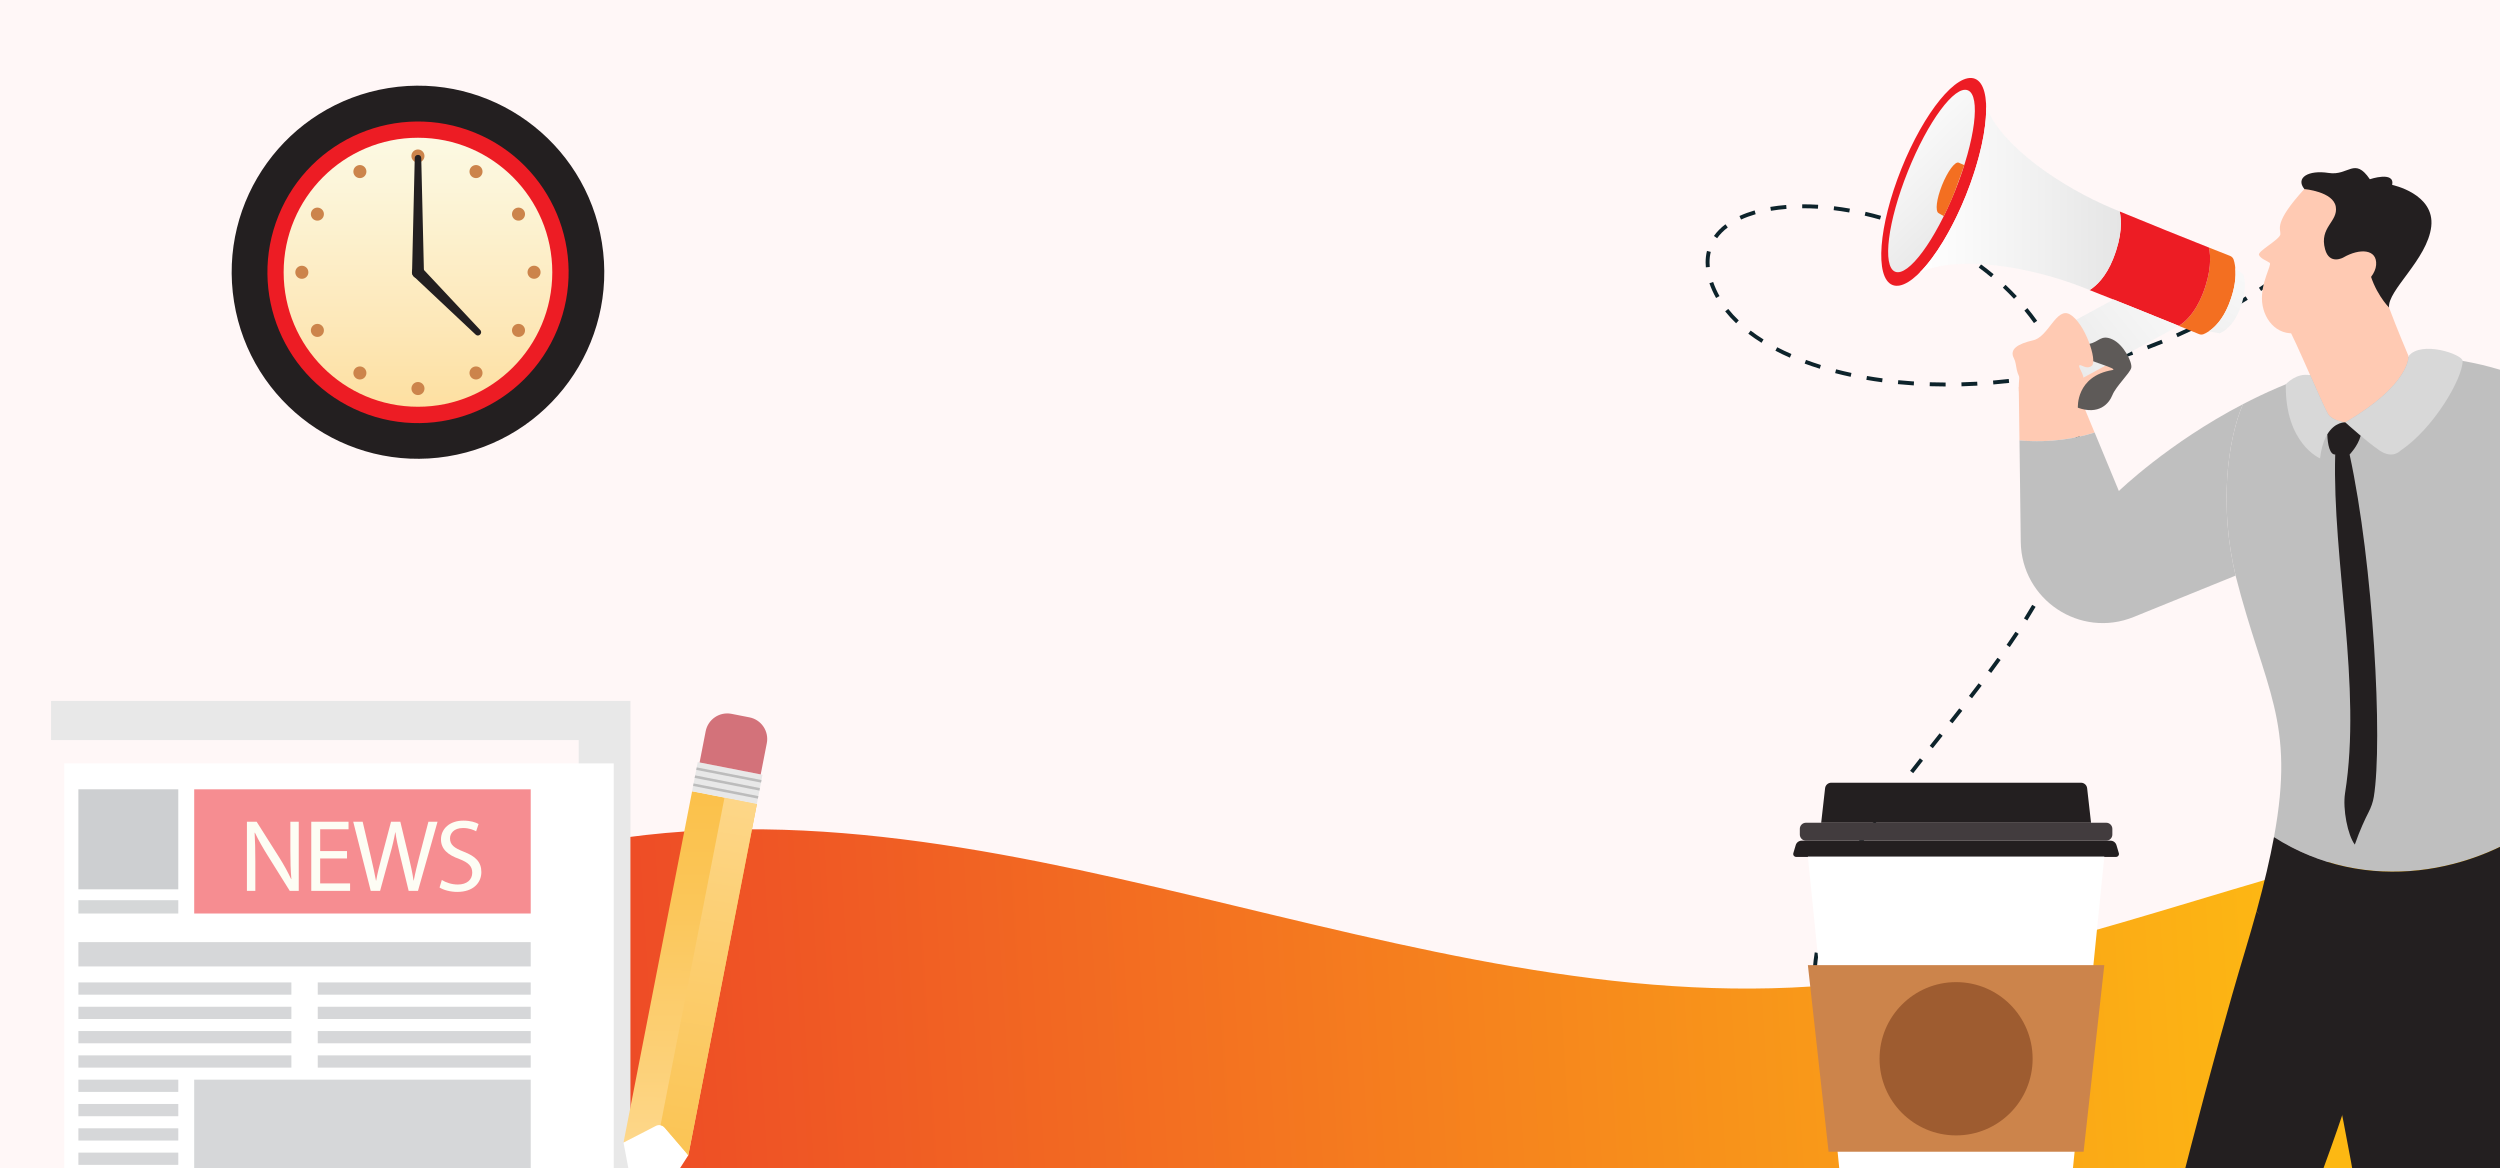 <svg width="428" height="200" viewBox="0 0 428 200" fill="none" xmlns="http://www.w3.org/2000/svg">
<g clip-path="url(#clip0_768_8902)">
<rect width="428" height="200" fill="#FFF7F7"/>
<g filter="url(#filter0_d_768_8902)">
<path d="M69.629 74.136C87.019 71.332 98.845 54.942 96.044 37.529C93.243 20.116 76.876 8.274 59.486 11.078C42.097 13.883 30.271 30.273 33.072 47.686C35.872 65.099 52.24 76.941 69.629 74.136Z" fill="#231F20"/>
<path d="M88.427 52.385C93.813 39.189 87.496 24.119 74.317 18.726C61.139 13.333 46.089 19.658 40.703 32.854C35.317 46.051 41.634 61.12 54.813 66.514C67.991 71.907 83.041 65.582 88.427 52.385Z" fill="#ED1C24"/>
<path d="M64.556 65.637C77.256 65.637 87.552 55.327 87.552 42.61C87.552 29.892 77.256 19.583 64.556 19.583C51.856 19.583 41.56 29.892 41.56 42.61C41.56 55.327 51.856 65.637 64.556 65.637Z" fill="url(#paint0_linear_768_8902)"/>
<path d="M64.556 61.398C65.171 61.398 65.674 61.896 65.674 62.517C65.674 63.138 65.176 63.637 64.556 63.637C63.936 63.637 63.438 63.138 63.438 62.517C63.438 61.896 63.936 61.398 64.556 61.398ZM53.646 59.291C53.339 59.827 53.519 60.512 54.054 60.819C54.589 61.127 55.273 60.947 55.58 60.411C55.888 59.875 55.707 59.191 55.172 58.883C54.637 58.575 53.953 58.755 53.646 59.291ZM46.779 51.598C46.244 51.906 46.064 52.59 46.371 53.126C46.678 53.662 47.362 53.842 47.897 53.535C48.432 53.227 48.612 52.542 48.305 52.007C47.998 51.471 47.314 51.29 46.779 51.598ZM44.676 41.496C44.061 41.496 43.558 41.995 43.558 42.615C43.558 43.236 44.056 43.735 44.676 43.735C45.296 43.735 45.794 43.236 45.794 42.615C45.794 41.995 45.296 41.496 44.676 41.496ZM47.897 31.691C47.362 31.383 46.678 31.563 46.371 32.099C46.064 32.635 46.244 33.32 46.779 33.627C47.314 33.935 47.998 33.755 48.305 33.219C48.612 32.683 48.432 31.998 47.897 31.691ZM55.58 24.814C55.273 24.279 54.589 24.098 54.054 24.406C53.519 24.714 53.339 25.398 53.646 25.934C53.953 26.47 54.637 26.65 55.172 26.343C55.707 26.035 55.888 25.35 55.58 24.814ZM65.669 22.708C65.669 22.093 65.171 21.589 64.551 21.589C63.931 21.589 63.433 22.087 63.433 22.708C63.433 23.329 63.931 23.828 64.551 23.828C65.171 23.828 65.669 23.329 65.669 22.708ZM75.46 25.934C75.768 25.398 75.588 24.714 75.052 24.406C74.517 24.098 73.834 24.279 73.526 24.814C73.219 25.35 73.399 26.035 73.934 26.343C74.47 26.65 75.153 26.47 75.46 25.934ZM82.328 33.627C82.863 33.32 83.043 32.635 82.736 32.099C82.428 31.563 81.745 31.383 81.21 31.691C80.674 31.998 80.494 32.683 80.802 33.219C81.109 33.755 81.792 33.935 82.328 33.627ZM84.431 43.73C85.046 43.73 85.549 43.231 85.549 42.61C85.549 41.989 85.051 41.49 84.431 41.49C83.811 41.49 83.313 41.989 83.313 42.61C83.313 43.231 83.811 43.73 84.431 43.73ZM81.21 53.535C81.745 53.842 82.428 53.662 82.736 53.126C83.043 52.59 82.863 51.906 82.328 51.598C81.792 51.29 81.109 51.471 80.802 52.007C80.494 52.542 80.674 53.227 81.21 53.535ZM73.526 60.411C73.834 60.947 74.517 61.127 75.052 60.819C75.588 60.512 75.768 59.827 75.46 59.291C75.153 58.755 74.47 58.575 73.934 58.883C73.399 59.191 73.219 59.875 73.526 60.411Z" fill="#CC844B"/>
<path d="M63.544 42.61L64.005 23.053C64.031 22.347 65.086 22.331 65.118 23.053L65.579 42.61C65.579 43.979 63.554 43.984 63.549 42.61H63.544Z" fill="#231F20"/>
<path d="M65.276 41.894L70.098 47.041L75.222 52.505C75.699 53.015 74.952 53.773 74.438 53.291L63.846 43.332C62.866 42.371 64.317 40.907 65.282 41.894H65.276Z" fill="#231F20"/>
</g>
<path d="M189.038 461.109L5.361 209.344C27.755 175.268 60.796 152.762 97 145.126C169.055 129.922 240.96 174.983 313.5 168.626C377.069 163.057 455.452 110.487 492.833 161.727L189.038 461.109Z" fill="url(#paint1_linear_768_8902)"/>
<g filter="url(#filter1_d_768_8902)">
<path d="M94.069 202.624C94.069 205.074 96.053 207.06 98.5 207.06C100.947 207.06 102.93 205.074 102.93 202.624V116H3.739V122.699H94.069V202.624Z" fill="#E8E8E8"/>
<g filter="url(#filter2_d_768_8902)">
<path d="M98.5 207.06C96.053 207.06 94.069 205.074 94.069 202.624V122.698H0V203.379C0 205.412 1.646 207.06 3.676 207.06H98.5Z" fill="white"/>
</g>
<g style="mix-blend-mode:multiply" opacity="0.5">
<path d="M28.247 152.394H85.859V131.13H28.247V152.394Z" fill="#ED1C24"/>
<path d="M37.274 148.518V136.684H38.938L42.727 142.672C43.604 144.06 44.289 145.307 44.849 146.516L44.883 146.497C44.742 144.918 44.708 143.477 44.708 141.635V136.681H46.147V148.515H44.605L40.853 142.509C40.031 141.193 39.239 139.839 38.644 138.558L38.591 138.577C38.679 140.068 38.713 141.49 38.713 143.458V148.515H37.274V148.518Z" fill="#FCFBE9"/>
<path d="M54.404 142.969H49.811V147.237H54.933V148.518H48.288V136.684H54.67V137.966H49.815V141.707H54.408V142.972L54.404 142.969Z" fill="#FCFBE9"/>
<path d="M58.472 148.518L55.475 136.684H57.089L58.491 142.672C58.841 144.147 59.157 145.623 59.367 146.763H59.401C59.595 145.589 59.961 144.182 60.365 142.656L61.942 136.684H63.538L64.977 142.69C65.309 144.094 65.625 145.501 65.8 146.748H65.834C66.078 145.448 66.413 144.132 66.782 142.656L68.344 136.684H69.905L66.557 148.518H64.961L63.472 142.355C63.103 140.845 62.859 139.686 62.699 138.492H62.665C62.455 139.667 62.192 140.826 61.754 142.355L60.071 148.518H58.475H58.472Z" fill="#FCFBE9"/>
<path d="M70.64 146.657C71.325 147.08 72.323 147.431 73.375 147.431C74.936 147.431 75.847 146.607 75.847 145.41C75.847 144.304 75.215 143.671 73.619 143.057C71.688 142.371 70.496 141.371 70.496 139.705C70.496 137.862 72.023 136.49 74.32 136.49C75.531 136.49 76.407 136.772 76.932 137.07L76.513 138.317C76.128 138.107 75.34 137.756 74.27 137.756C72.655 137.756 72.042 138.721 72.042 139.529C72.042 140.635 72.762 141.18 74.392 141.813C76.391 142.587 77.408 143.552 77.408 145.291C77.408 147.117 76.056 148.696 73.268 148.696C72.129 148.696 70.884 148.364 70.252 147.941L70.637 146.66L70.64 146.657Z" fill="#FCFBE9"/>
<path opacity="0.44" d="M8.42 148.252H25.522L25.522 131.127H8.42L8.42 148.252Z" fill="#1D262D"/>
<path opacity="0.37" d="M8.42 152.394H25.522V150.113H8.42V152.394Z" fill="#1D262D"/>
<g opacity="0.37">
<path d="M49.398 166.289H85.859V164.193H49.398V166.289Z" fill="#1D262D"/>
<path d="M49.398 170.45H85.859V168.354H49.398V170.45Z" fill="#1D262D"/>
<path d="M49.398 174.611H85.859V172.515H49.398V174.611Z" fill="#1D262D"/>
<path d="M49.398 178.775H85.859V176.679H49.398V178.775Z" fill="#1D262D"/>
<path d="M8.423 166.289H44.883V164.193H8.423V166.289Z" fill="#1D262D"/>
<path d="M8.423 170.45H44.883V168.354H8.423V170.45Z" fill="#1D262D"/>
<path d="M8.423 174.611H44.883V172.515H8.423V174.611Z" fill="#1D262D"/>
<path d="M8.423 178.775H44.883V176.679H8.423V178.775Z" fill="#1D262D"/>
<path d="M8.42 182.936H25.522V180.84H8.42V182.936Z" fill="#1D262D"/>
<path d="M8.42 187.099H25.522V185.003H8.42V187.099Z" fill="#1D262D"/>
<path d="M8.42 191.263H25.522V189.167H8.42V191.263Z" fill="#1D262D"/>
<path d="M8.42 195.424H25.522V193.328H8.42V195.424Z" fill="#1D262D"/>
<path d="M8.42 199.588H25.522V197.492H8.42V199.588Z" fill="#1D262D"/>
<path d="M8.42 161.455H85.859V157.294H8.42V161.455Z" fill="#1D262D"/>
<path d="M28.247 199.584H85.859V180.839H28.247V199.584Z" fill="#1D262D"/>
</g>
</g>
</g>
<g filter="url(#filter3_d_768_8902)">
<path d="M106.56 186.206L110.84 193.779L106.187 201.022C105.458 200.722 104.648 200.449 103.812 200.286C102.977 200.123 102.148 200.142 101.363 200.211L99.748 191.607L106.563 186.206H106.56Z" fill="white"/>
<path d="M111.491 131.465L99.748 191.608L105.296 188.75C105.796 188.493 106.409 188.612 106.775 189.038L110.84 193.779L122.582 133.636L111.491 131.465Z" fill="url(#paint2_linear_768_8902)"/>
<path d="M117.035 132.549L106.084 188.634C106.525 188.722 106.773 189.035 106.773 189.035L110.837 193.776L122.58 133.633L117.032 132.546L117.035 132.549Z" fill="url(#paint3_linear_768_8902)"/>
<path d="M112.453 126.47L111.479 131.461L122.571 133.632L123.545 128.641L112.453 126.47Z" fill="#E8E8E8"/>
<path d="M111.741 130.123L111.656 130.556L122.748 132.727L122.832 132.294L111.741 130.123Z" fill="#BCBCBC"/>
<path d="M112.009 128.745L111.925 129.179L123.016 131.35L123.101 130.916L112.009 128.745Z" fill="#BCBCBC"/>
<path d="M112.28 127.375L112.195 127.809L123.287 129.98L123.371 129.546L112.28 127.375Z" fill="#BCBCBC"/>
<path d="M112.769 126.532L113.812 121.187C114.211 119.143 116.193 117.81 118.232 118.209L121.303 118.81C123.345 119.21 124.676 121.194 124.277 123.236L123.234 128.58L112.766 126.531L112.769 126.532Z" fill="#D3727A"/>
</g>
<g clip-path="url(#clip1_768_8902)">
<path d="M395.763 43.207L395.323 42.698C395.662 42.406 395.996 42.109 396.335 41.807L396.785 42.311C396.446 42.613 396.107 42.91 395.768 43.207H395.763Z" fill="#0D232B"/>
<path d="M367.849 201.759C366.928 201.738 366.021 201.711 365.131 201.68L365.158 201.006C366.048 201.038 366.954 201.064 367.865 201.085L367.849 201.759ZM362.413 201.558C361.496 201.51 360.59 201.451 359.695 201.388L359.743 200.714C360.627 200.778 361.534 200.831 362.445 200.878L362.408 201.552L362.413 201.558ZM356.982 201.175C356.065 201.096 355.159 201.006 354.274 200.905L354.349 200.231C355.234 200.327 356.129 200.417 357.046 200.496L356.987 201.17L356.982 201.175ZM351.572 200.581C350.656 200.459 349.76 200.332 348.875 200.194L348.981 199.525C349.855 199.663 350.751 199.791 351.662 199.913L351.572 200.581ZM346.189 199.743C345.288 199.578 344.387 199.403 343.513 199.218L343.651 198.554C344.514 198.74 345.41 198.915 346.305 199.074L346.184 199.738L346.189 199.743ZM340.858 198.613C339.968 198.395 339.083 198.162 338.22 197.918L338.4 197.265C339.253 197.504 340.133 197.737 341.017 197.95L340.858 198.608V198.613ZM335.607 197.133C334.728 196.846 333.864 196.549 333.027 196.241L333.26 195.61C334.081 195.917 334.94 196.215 335.814 196.491L335.607 197.133ZM330.489 195.233C329.636 194.867 328.799 194.485 328.004 194.098L328.301 193.493C329.085 193.875 329.911 194.257 330.754 194.612L330.489 195.233ZM325.588 192.824C324.782 192.368 323.998 191.885 323.251 191.397L323.622 190.835C324.353 191.317 325.127 191.79 325.916 192.241L325.583 192.83L325.588 192.824ZM321.026 189.805C320.295 189.238 319.59 188.643 318.927 188.038L319.383 187.54C320.03 188.134 320.718 188.712 321.439 189.269L321.026 189.805ZM316.994 186.091C316.374 185.407 315.791 184.691 315.256 183.964L315.801 183.56C316.321 184.266 316.893 184.966 317.497 185.635L316.999 186.086L316.994 186.091ZM313.745 181.666C313.284 180.876 312.861 180.053 312.49 179.22L313.104 178.944C313.465 179.756 313.878 180.557 314.323 181.327L313.74 181.666H313.745ZM311.515 176.647C311.239 175.782 311.006 174.885 310.821 173.984L311.483 173.846C311.663 174.726 311.891 175.596 312.161 176.44L311.52 176.647H311.515ZM310.407 171.262C310.317 170.365 310.264 169.442 310.259 168.519H310.932C310.937 169.415 310.985 170.317 311.075 171.193L310.402 171.262H310.407ZM311.033 165.823L310.36 165.77C310.429 164.874 310.54 163.961 310.683 163.043L311.35 163.149C311.207 164.046 311.101 164.948 311.033 165.823ZM311.864 160.502L311.207 160.348C311.409 159.472 311.647 158.581 311.907 157.7L312.553 157.891C312.294 158.761 312.061 159.637 311.864 160.502ZM313.401 155.328L312.765 155.1C313.073 154.262 313.406 153.402 313.767 152.554L314.387 152.819C314.032 153.657 313.698 154.501 313.396 155.334L313.401 155.328ZM315.505 150.352L314.895 150.06C315.287 149.248 315.706 148.431 316.135 147.625L316.729 147.943C316.299 148.739 315.886 149.551 315.499 150.352H315.505ZM318.064 145.587L317.486 145.242C317.942 144.473 318.424 143.693 318.927 142.918L319.494 143.284C318.996 144.048 318.52 144.823 318.069 145.582L318.064 145.587ZM321.005 141.04L320.453 140.653C320.793 140.165 321.142 139.682 321.497 139.199L322.054 138.446L322.594 138.849L322.038 139.602C321.688 140.08 321.338 140.563 321.005 141.045V141.04ZM324.226 136.673L323.691 136.265C324.237 135.543 324.788 134.822 325.339 134.105L325.874 134.519C325.323 135.236 324.777 135.952 324.231 136.673H324.226ZM327.538 132.37L327.008 131.957C327.564 131.24 328.126 130.524 328.688 129.813L329.217 130.232C328.661 130.943 328.099 131.654 327.543 132.37H327.538ZM330.897 128.099L330.367 127.68L332.052 125.547L332.582 125.966L330.897 128.099ZM334.267 123.834L333.737 123.414C334.299 122.698 334.86 121.987 335.417 121.276L335.947 121.695C335.39 122.406 334.829 123.117 334.267 123.834ZM337.616 119.546L337.081 119.133C337.637 118.411 338.188 117.695 338.734 116.978L339.269 117.387C338.723 118.103 338.172 118.825 337.616 119.546ZM340.901 115.206L340.36 114.803C340.901 114.071 341.436 113.339 341.961 112.612L342.506 113.004C341.982 113.737 341.447 114.469 340.901 115.206ZM344.075 110.781L343.524 110.394C344.043 109.646 344.546 108.898 345.044 108.15L345.606 108.521C345.108 109.275 344.599 110.028 344.08 110.776L344.075 110.781ZM347.079 106.229L346.507 105.868C346.999 105.083 347.471 104.303 347.911 103.55L348.494 103.889C348.049 104.643 347.577 105.428 347.079 106.224V106.229ZM349.834 101.518L349.241 101.194C349.681 100.382 350.099 99.576 350.486 98.79L351.09 99.088C350.698 99.878 350.279 100.695 349.834 101.512V101.518ZM352.245 96.615L351.625 96.344C351.991 95.506 352.34 94.668 352.653 93.845L353.284 94.089C352.966 94.917 352.616 95.771 352.245 96.62V96.615ZM354.19 91.505L353.549 91.299C353.824 90.439 354.078 89.564 354.296 88.709L354.947 88.879C354.725 89.749 354.471 90.635 354.19 91.511V91.505ZM355.541 86.205L354.879 86.078C355.043 85.192 355.181 84.295 355.287 83.414L355.954 83.494C355.848 84.391 355.705 85.303 355.536 86.205H355.541ZM356.187 80.767L355.514 80.735C355.541 80.141 355.557 79.536 355.557 78.942C355.557 78.639 355.557 78.337 355.546 78.04L356.219 78.029C356.224 78.331 356.23 78.639 356.23 78.947C356.23 79.552 356.214 80.162 356.187 80.772V80.767ZM355.414 75.344C355.345 74.442 355.244 73.546 355.117 72.665L355.785 72.569C355.912 73.461 356.012 74.379 356.087 75.291L355.414 75.344ZM354.656 70.012C354.471 69.136 354.259 68.256 354.015 67.396L354.661 67.216C354.905 68.091 355.128 68.983 355.313 69.874L354.651 70.012H354.656ZM333.085 66.165C332.179 66.165 331.263 66.144 330.362 66.118L330.383 65.444C331.279 65.475 332.19 65.491 333.091 65.491V66.165H333.085ZM335.814 66.133L335.793 65.46C336.683 65.433 337.594 65.396 338.495 65.348L338.532 66.022C337.621 66.075 336.704 66.112 335.809 66.139L335.814 66.133ZM327.638 65.985C326.732 65.927 325.816 65.852 324.92 65.762L324.984 65.088C325.874 65.178 326.78 65.253 327.681 65.311L327.638 65.985ZM341.261 65.826L341.203 65.152C342.093 65.078 342.999 64.987 343.895 64.881L343.969 65.55C343.063 65.651 342.151 65.746 341.256 65.82L341.261 65.826ZM322.213 65.444C321.307 65.322 320.401 65.184 319.516 65.03L319.632 64.367C320.506 64.52 321.407 64.658 322.303 64.775L322.213 65.444ZM346.676 65.205L346.581 64.536C347.466 64.409 348.367 64.271 349.257 64.117L349.368 64.781C348.472 64.934 347.566 65.078 346.676 65.2V65.205ZM353.204 64.828C353.119 64.59 353.029 64.345 352.939 64.107C352.643 64.17 352.346 64.229 352.054 64.287L351.922 63.624C352.176 63.571 352.436 63.523 352.69 63.465C352.537 63.083 352.378 62.701 352.213 62.324L352.833 62.053C353.019 62.472 353.194 62.897 353.363 63.327C353.766 63.242 354.168 63.152 354.571 63.061L354.72 63.719C354.349 63.804 353.978 63.884 353.607 63.963C353.686 64.176 353.766 64.388 353.84 64.6L353.204 64.828ZM316.835 64.51C315.939 64.319 315.044 64.107 314.175 63.879L314.344 63.226C315.203 63.449 316.087 63.656 316.972 63.847L316.829 64.51H316.835ZM311.547 63.13C310.662 62.855 309.793 62.557 308.956 62.25L309.189 61.618C310.01 61.921 310.874 62.212 311.743 62.488L311.541 63.136L311.547 63.13ZM357.364 63.077L357.194 62.425C358.068 62.202 358.948 61.963 359.806 61.714L359.992 62.361C359.128 62.61 358.243 62.849 357.364 63.077ZM362.604 61.581L362.403 60.939C363.261 60.669 364.125 60.382 364.972 60.09L365.195 60.727C364.342 61.024 363.473 61.31 362.609 61.586L362.604 61.581ZM306.417 61.231C305.564 60.854 304.733 60.462 303.948 60.048L304.261 59.448C305.035 59.851 305.851 60.244 306.693 60.61L306.423 61.231H306.417ZM351.042 59.899C350.629 59.109 350.179 58.323 349.707 57.559L350.279 57.204C350.756 57.978 351.217 58.78 351.636 59.586L351.037 59.899H351.042ZM367.759 59.793L367.521 59.162C368.374 58.838 369.222 58.504 370.038 58.169L370.292 58.796C369.466 59.135 368.612 59.469 367.754 59.793H367.759ZM301.569 58.689C300.774 58.191 300.011 57.665 299.307 57.13L299.715 56.594C300.404 57.119 301.145 57.634 301.924 58.116L301.569 58.689ZM372.804 57.724L372.528 57.108C373.355 56.742 374.181 56.36 374.987 55.973L375.278 56.583C374.467 56.97 373.636 57.352 372.804 57.724ZM377.721 55.368L377.413 54.769C378.219 54.355 379.019 53.925 379.803 53.495L380.126 54.089C379.337 54.524 378.531 54.954 377.721 55.373V55.368ZM297.214 55.342C296.53 54.689 295.9 54.005 295.349 53.309L295.873 52.89C296.408 53.564 297.018 54.222 297.68 54.859L297.214 55.347V55.342ZM348.218 55.315C347.704 54.593 347.148 53.877 346.576 53.177L347.095 52.747C347.678 53.453 348.239 54.185 348.764 54.917L348.213 55.31L348.218 55.315ZM382.495 52.736L382.15 52.153C382.924 51.697 383.703 51.224 384.461 50.741L384.821 51.315C384.058 51.797 383.274 52.275 382.495 52.736ZM344.795 51.155C344.186 50.503 343.545 49.866 342.888 49.251L343.349 48.757C344.011 49.383 344.663 50.036 345.283 50.694L344.79 51.155H344.795ZM293.791 51.017C293.33 50.195 292.943 49.346 292.652 48.486L293.293 48.269C293.574 49.086 293.939 49.903 294.379 50.688L293.791 51.023V51.017ZM387.105 49.824L386.728 49.261C387.476 48.757 388.223 48.237 388.949 47.717L389.341 48.264C388.609 48.789 387.852 49.314 387.099 49.818L387.105 49.824ZM340.874 47.462C340.191 46.895 339.481 46.338 338.755 45.802L339.158 45.261C339.894 45.802 340.615 46.37 341.309 46.948L340.88 47.468L340.874 47.462ZM391.54 46.64L391.132 46.104C391.852 45.552 392.567 44.985 393.256 44.428L393.68 44.953C392.986 45.515 392.265 46.083 391.54 46.64ZM292.042 45.77C292.016 45.483 292 45.192 292 44.91C292 44.237 292.079 43.579 292.233 42.958L292.885 43.122C292.742 43.69 292.673 44.295 292.673 44.91C292.673 45.17 292.689 45.441 292.71 45.706L292.037 45.77H292.042ZM336.545 44.268C335.804 43.78 335.03 43.303 334.256 42.852L334.595 42.268C335.385 42.73 336.164 43.213 336.916 43.706L336.545 44.268ZM331.888 41.552C331.098 41.143 330.277 40.751 329.456 40.374L329.737 39.758C330.569 40.135 331.395 40.538 332.2 40.947L331.893 41.547L331.888 41.552ZM293.971 40.788L293.42 40.395C293.939 39.668 294.602 38.995 295.391 38.395L295.799 38.936C295.063 39.493 294.448 40.114 293.971 40.788ZM326.965 39.323C326.134 38.995 325.281 38.681 324.427 38.395L324.645 37.753C325.508 38.045 326.372 38.363 327.215 38.692L326.965 39.318V39.323ZM298.072 37.594L297.791 36.978C298.586 36.612 299.455 36.294 300.388 36.023L300.573 36.671C299.678 36.931 298.835 37.238 298.072 37.589V37.594ZM321.852 37.594C320.989 37.35 320.109 37.122 319.235 36.92L319.388 36.262C320.268 36.464 321.164 36.697 322.038 36.947L321.852 37.594ZM316.591 36.379C315.701 36.22 314.8 36.087 313.92 35.981L314 35.312C314.89 35.418 315.801 35.556 316.707 35.715L316.591 36.379ZM303.185 36.087L303.074 35.424C303.943 35.275 304.86 35.164 305.798 35.09L305.851 35.763C304.929 35.838 304.033 35.944 303.185 36.087ZM311.234 35.731C310.37 35.678 309.512 35.652 308.675 35.652H308.537V34.978H308.675C309.522 34.978 310.397 35.005 311.271 35.058L311.229 35.731H311.234Z" fill="#0D232B"/>
<g filter="url(#filter4_d_768_8902)">
<path d="M335.062 277.234L335.777 273.976L351.625 268.007C351.625 268.007 367.855 196.91 379.326 158.91C380.063 156.464 380.725 154.172 381.319 152.012C384.418 155.27 398.513 156.883 396.791 184.484C396.07 186.701 383.851 224.956 355.907 277.239H335.057L335.062 277.234Z" fill="#231F20"/>
<path d="M340.731 71.402L340.615 62.255L351.795 65.709L353.591 70.049C350.619 70.999 346.178 71.879 340.726 71.402H340.731Z" fill="#FFCAB3"/>
<path d="M384.307 139.31C388.006 119.292 382.771 114.262 377.732 94.546C374.934 82.778 376.274 71.593 378.982 65.2C382.728 63.252 386.824 61.432 391.206 60.005C407.345 54.758 421.297 56.567 437.648 65.672C437.648 65.672 437.653 65.672 437.659 65.672C431.587 73.768 433.823 86.598 433.494 102.356C433.494 102.356 433.256 112.755 430.887 136.079C419.05 145.438 400.113 149.391 384.302 139.305L384.307 139.31Z" fill="#BFBFBF"/>
<path d="M404.002 48.656C405.348 52.275 407.345 56.97 407.345 56.97C407.345 56.97 407.669 61.83 396.51 68.309C396.51 68.309 394.459 68.091 393.654 67.014C392.843 65.937 387.942 54.004 386.485 51.627C385.028 49.25 394.274 41.663 399.885 42.045C402.656 42.236 404.002 48.656 404.002 48.656Z" fill="#FFCAB3"/>
<path d="M389.505 28.362C387.942 26.42 390.204 25.067 393.654 25.608C397.103 26.149 398.073 22.801 400.717 26.685C400.717 26.685 405.03 25.226 404.542 27.656C404.542 27.656 411.876 29.168 411.229 34.782C410.583 40.395 403.684 45.738 404.007 48.656C404.007 48.656 401.257 45.903 400.452 41.584C400.452 41.584 395.328 46.332 391.773 42.231C388.217 38.13 389.51 28.356 389.51 28.356L389.505 28.362Z" fill="#231F20"/>
<path d="M350.735 65.805C347.116 66.584 345.739 69.11 342.676 67.274C339.613 65.433 340.885 60.148 340.864 58.615C340.843 57.082 352.192 55.219 355.313 56.498C358.439 57.772 358.439 59.613 355.991 61.682C353.543 63.751 350.735 65.805 350.735 65.805Z" fill="#FFCAB3"/>
<path d="M320.512 24.913C316.607 34.66 315.923 43.557 318.986 44.788C322.048 46.019 327.691 39.111 331.597 29.364C335.502 19.618 336.185 10.72 333.123 9.489C330.06 8.258 324.417 15.166 320.512 24.913Z" fill="#ED1C24"/>
<path d="M321.619 25.359C318.186 33.933 317.216 41.615 319.452 42.517C321.688 43.419 326.293 37.196 329.726 28.616C333.16 20.042 334.129 12.36 331.893 11.458C329.652 10.561 325.053 16.779 321.619 25.359Z" fill="url(#paint4_linear_768_8902)"/>
<path d="M330.33 23.847C329.71 23.597 328.428 25.327 327.474 27.709C326.52 30.091 326.298 32.134 326.87 32.479C327.49 32.85 327.771 33.004 327.771 33.004C327.771 33.004 328.794 31.084 329.726 28.616C330.659 26.149 331.284 24.276 331.284 24.276L330.33 23.847Z" fill="#F36F21"/>
<path d="M372.041 46.444C373.62 42.523 373.477 39.827 373.169 38.379C374.849 39.047 376.147 39.562 376.778 39.806C377.074 39.923 377.297 40.146 377.398 40.448C377.726 41.451 378.214 44.024 376.571 48.104C375.14 51.654 373.137 52.837 372.263 53.203C372.004 53.309 371.728 53.304 371.468 53.198C370.891 52.959 369.646 52.45 368.019 51.787C369.169 51.054 370.79 49.553 372.041 46.444Z" fill="#F36F21"/>
<path d="M356.77 40.31C358.365 36.342 358.206 33.636 357.888 32.203C362.948 34.304 369.179 36.793 373.175 38.384C373.482 39.833 373.625 42.528 372.046 46.449C370.796 49.558 369.169 51.06 368.024 51.792C364.109 50.195 357.893 47.675 352.749 45.664C353.898 44.932 355.525 43.43 356.775 40.321L356.77 40.31Z" fill="#ED1C24"/>
<path d="M331.597 29.365C333.939 23.512 335.115 17.984 335.025 14.222C337.648 21.21 348.356 28.208 356.537 31.635C356.977 31.821 357.427 32.007 357.888 32.198C358.206 33.63 358.365 36.342 356.77 40.305C355.514 43.419 353.888 44.921 352.743 45.648C352.203 45.436 351.673 45.229 351.159 45.032C342.904 41.838 330.373 39.472 323.633 42.677C326.293 40.019 329.26 35.212 331.602 29.365H331.597Z" fill="url(#paint5_linear_768_8902)"/>
<path d="M376.571 48.104C377.689 45.329 377.811 43.266 377.679 41.907L379.067 42.99C379.326 43.78 379.713 45.818 378.415 49.038C377.286 51.845 375.702 52.779 375.013 53.065L373.148 52.726C374.144 52.062 375.517 50.736 376.571 48.11V48.104Z" fill="url(#paint6_linear_768_8902)"/>
<path d="M341.828 55.416L356.839 47.272C360.273 48.64 365.253 50.657 368.019 51.781L347.879 62.711C347.36 62.992 346.713 62.849 346.364 62.377L341.447 57.172C341.012 56.588 341.192 55.761 341.833 55.41L341.828 55.416Z" fill="url(#paint7_linear_768_8902)"/>
<path d="M356.648 59.353C357.851 59.151 352.452 57.777 351.927 57.177C351.403 56.578 351.148 55.151 352.738 54.853C354.328 54.551 354.699 53.203 356.648 54.105C358.598 55.007 360.093 58.079 359.87 58.981C359.647 59.883 357.247 62.133 356.648 63.629C356.05 65.131 354.328 67.078 350.73 65.805C350.73 65.805 350.354 60.403 356.648 59.353Z" fill="#5E5A58"/>
<path d="M349.384 49.829C351.954 51.325 354.105 57.777 353.13 58.605C352.155 59.427 351.106 58.154 350.958 58.605C350.809 59.056 352.372 60.78 351.366 61.528C350.359 62.276 348.186 63.852 346.761 63.252C345.336 62.653 343.688 64.478 341.743 62.106C339.793 59.729 340.424 58.573 339.783 57.347C338.946 55.766 340.472 54.853 343.094 54.254C345.717 53.654 347.063 48.481 349.384 49.829Z" fill="#FFCAB3"/>
<path d="M377.731 94.546L360.283 101.629C351.111 105.354 341.076 98.674 340.954 88.763L340.737 71.397C346.184 71.874 350.629 70.993 353.602 70.044L357.75 80.061C357.75 80.061 366.233 71.832 378.987 65.194C376.28 71.588 374.939 82.772 377.737 94.54L377.731 94.546Z" fill="#BFBFBF"/>
<path d="M381.324 152.002C382.659 147.142 383.629 142.977 384.307 139.31C400.113 149.397 419.055 145.444 430.892 136.084C428.222 162.38 422.844 205.102 412.029 267.901L420.878 273.466C420.878 273.466 421.551 274.337 421.652 277.233H404.203V273.758L405.565 267.906C405.565 236.464 395.953 179.454 389.823 162.04C389.182 160.21 384.434 155.27 381.329 152.012L381.324 152.002Z" fill="#231F20"/>
<path d="M390.506 60.244C391.942 63.491 393.267 66.494 393.654 67.014C394.464 68.091 396.51 68.309 396.51 68.309C396.51 68.309 392.96 68.054 392.191 74.469C392.191 74.469 386.177 71.965 386.331 61.793C386.331 61.793 388.111 59.751 390.506 60.244Z" fill="#D8D8D8"/>
<path d="M407.345 56.97C409.486 54.238 416.602 56.657 416.602 57.793C416.602 60.817 411.621 69.37 405.957 73.153C405.957 73.153 404.643 74.633 402.428 73.153C400.213 71.673 396.515 68.309 396.515 68.309C407.674 61.83 407.351 56.97 407.351 56.97H407.345Z" fill="#D8D8D8"/>
<path d="M397.252 73.811C401.342 92.599 402.937 122.942 401.4 132.397C401.247 133.336 400.929 134.222 400.494 135.066C399.917 136.18 399.011 138.101 398.142 140.594C396.934 139.008 396.038 134.498 396.478 131.755C399.376 113.54 394.274 91.893 394.788 73.811C394.788 73.811 394.761 72.776 395.874 72.654C396.987 72.532 397.252 73.811 397.252 73.811Z" fill="#231F20"/>
<path d="M396.51 68.309C396.51 68.309 397.712 69.396 399.148 70.606C398.645 72.41 397.252 73.811 397.252 73.811C397.252 73.811 395.937 73.731 394.788 73.811C393.876 73.874 393.479 72.108 393.437 70.362C394.745 68.192 396.504 68.309 396.504 68.309H396.51Z" fill="#231F20"/>
<path d="M396.186 40.077C398.989 38.459 402.01 38.618 401.792 41.371C401.575 44.125 397.156 46.767 396.186 45.69C395.217 44.613 394.459 45.42 393.871 46.661C393.277 47.903 392.795 51.68 389.017 52.816C385.245 53.951 382.601 51.033 382.278 47.744C381.954 44.449 384.005 41.318 383.57 40.995C383.141 40.671 382.007 40.294 381.737 39.647C381.467 39 385.351 36.999 385.404 36.087C385.457 35.169 384.217 34.145 389.5 28.367C389.5 28.367 394.459 28.797 394.888 31.391C395.317 33.986 392.011 34.867 393.055 38.676C393.807 41.43 396.181 40.082 396.181 40.082L396.186 40.077Z" fill="#FFCAB3"/>
</g>
<g filter="url(#filter5_d_768_8902)">
<path d="M301.179 139.923H352.585C353.165 139.923 353.635 139.452 353.635 138.872V137.903C353.635 137.323 353.165 136.853 352.585 136.853H301.179C300.6 136.853 300.13 137.323 300.13 137.903V138.872C300.13 139.452 300.6 139.923 301.179 139.923Z" fill="#423C3E"/>
<path d="M299.017 142.067L299.428 140.682C299.561 140.232 299.976 139.923 300.447 139.923H353.318C353.789 139.923 354.2 140.232 354.337 140.682L354.748 142.067C354.842 142.384 354.607 142.702 354.277 142.702H299.492C299.162 142.702 298.927 142.384 299.021 142.067H299.017Z" fill="#231F20"/>
<path d="M303.783 136.853H349.986L349.318 130.943C349.258 130.407 348.804 130 348.264 130H305.509C304.969 130 304.515 130.407 304.455 130.943L303.787 136.853H303.783Z" fill="#231F20"/>
<path d="M301.509 142.646L308.331 210.408C308.408 211.18 309.055 211.763 309.83 211.763H343.939C344.71 211.763 345.361 211.176 345.438 210.408L352.26 142.646H301.513H301.509Z" fill="white"/>
<path d="M301.509 161.235L305.051 193.174H348.714L352.256 161.235H301.509Z" fill="#CC844B"/>
<path d="M326.882 190.382C334.119 190.382 339.986 184.507 339.986 177.26C339.986 170.013 334.119 164.138 326.882 164.138C319.645 164.138 313.778 170.013 313.778 177.26C313.778 184.507 319.645 190.382 326.882 190.382Z" fill="#9E5C30"/>
</g>
</g>
</g>
<defs>
<filter id="filter0_d_768_8902" x="32.661" y="10.667" width="74.794" height="71.88" filterUnits="userSpaceOnUse" color-interpolation-filters="sRGB">
<feFlood flood-opacity="0" result="BackgroundImageFix"/>
<feColorMatrix in="SourceAlpha" type="matrix" values="0 0 0 0 0 0 0 0 0 0 0 0 0 0 0 0 0 0 127 0" result="hardAlpha"/>
<feOffset dx="7" dy="4"/>
<feGaussianBlur stdDeviation="2"/>
<feComposite in2="hardAlpha" operator="out"/>
<feColorMatrix type="matrix" values="0 0 0 0 0 0 0 0 0 0 0 0 0 0 0 0 0 0 0.25 0"/>
<feBlend mode="normal" in2="BackgroundImageFix" result="effect1_dropShadow_768_8902"/>
<feBlend mode="normal" in="SourceGraphic" in2="effect1_dropShadow_768_8902" result="shape"/>
</filter>
<filter id="filter1_d_768_8902" x="0" y="116" width="111.93" height="99.06" filterUnits="userSpaceOnUse" color-interpolation-filters="sRGB">
<feFlood flood-opacity="0" result="BackgroundImageFix"/>
<feColorMatrix in="SourceAlpha" type="matrix" values="0 0 0 0 0 0 0 0 0 0 0 0 0 0 0 0 0 0 127 0" result="hardAlpha"/>
<feOffset dx="5" dy="4"/>
<feGaussianBlur stdDeviation="2"/>
<feComposite in2="hardAlpha" operator="out"/>
<feColorMatrix type="matrix" values="0 0 0 0 0 0 0 0 0 0 0 0 0 0 0 0 0 0 0.25 0"/>
<feBlend mode="normal" in2="BackgroundImageFix" result="effect1_dropShadow_768_8902"/>
<feBlend mode="normal" in="SourceGraphic" in2="effect1_dropShadow_768_8902" result="shape"/>
</filter>
<filter id="filter2_d_768_8902" x="0" y="122.698" width="108.5" height="92.362" filterUnits="userSpaceOnUse" color-interpolation-filters="sRGB">
<feFlood flood-opacity="0" result="BackgroundImageFix"/>
<feColorMatrix in="SourceAlpha" type="matrix" values="0 0 0 0 0 0 0 0 0 0 0 0 0 0 0 0 0 0 127 0" result="hardAlpha"/>
<feOffset dx="6" dy="4"/>
<feGaussianBlur stdDeviation="2"/>
<feComposite in2="hardAlpha" operator="out"/>
<feColorMatrix type="matrix" values="0 0 0 0 0 0 0 0 0 0 0 0 0 0 0 0 0 0 0.25 0"/>
<feBlend mode="normal" in2="BackgroundImageFix" result="effect1_dropShadow_768_8902"/>
<feBlend mode="normal" in="SourceGraphic" in2="effect1_dropShadow_768_8902" result="shape"/>
</filter>
<filter id="filter3_d_768_8902" x="99.748" y="118.138" width="35.6" height="94.78" filterUnits="userSpaceOnUse" color-interpolation-filters="sRGB">
<feFlood flood-opacity="0" result="BackgroundImageFix"/>
<feColorMatrix in="SourceAlpha" type="matrix" values="0 0 0 0 0 0 0 0 0 0 0 0 0 0 0 0 0 0 127 0" result="hardAlpha"/>
<feOffset dx="7" dy="4"/>
<feGaussianBlur stdDeviation="2"/>
<feComposite in2="hardAlpha" operator="out"/>
<feColorMatrix type="matrix" values="0 0 0 0 0 0 0 0 0 0 0 0 0 0 0 0 0 0 0.25 0"/>
<feBlend mode="normal" in2="BackgroundImageFix" result="effect1_dropShadow_768_8902"/>
<feBlend mode="normal" in="SourceGraphic" in2="effect1_dropShadow_768_8902" result="shape"/>
</filter>
<filter id="filter4_d_768_8902" x="317.071" y="9.347" width="159.51" height="275.892" filterUnits="userSpaceOnUse" color-interpolation-filters="sRGB">
<feFlood flood-opacity="0" result="BackgroundImageFix"/>
<feColorMatrix in="SourceAlpha" type="matrix" values="0 0 0 0 0 0 0 0 0 0 0 0 0 0 0 0 0 0 127 0" result="hardAlpha"/>
<feOffset dx="5" dy="4"/>
<feGaussianBlur stdDeviation="2"/>
<feComposite in2="hardAlpha" operator="out"/>
<feColorMatrix type="matrix" values="0 0 0 0 0 0 0 0 0 0 0 0 0 0 0 0 0 0 0.25 0"/>
<feBlend mode="normal" in2="BackgroundImageFix" result="effect1_dropShadow_768_8902"/>
<feBlend mode="normal" in="SourceGraphic" in2="effect1_dropShadow_768_8902" result="shape"/>
</filter>
<filter id="filter5_d_768_8902" x="299" y="130" width="67.769" height="89.763" filterUnits="userSpaceOnUse" color-interpolation-filters="sRGB">
<feFlood flood-opacity="0" result="BackgroundImageFix"/>
<feColorMatrix in="SourceAlpha" type="matrix" values="0 0 0 0 0 0 0 0 0 0 0 0 0 0 0 0 0 0 127 0" result="hardAlpha"/>
<feOffset dx="8" dy="4"/>
<feGaussianBlur stdDeviation="2"/>
<feComposite in2="hardAlpha" operator="out"/>
<feColorMatrix type="matrix" values="0 0 0 0 0 0 0 0 0 0 0 0 0 0 0 0 0 0 0.25 0"/>
<feBlend mode="normal" in2="BackgroundImageFix" result="effect1_dropShadow_768_8902"/>
<feBlend mode="normal" in="SourceGraphic" in2="effect1_dropShadow_768_8902" result="shape"/>
</filter>
<linearGradient id="paint0_linear_768_8902" x1="64.556" y1="13.216" x2="64.556" y2="76.344" gradientUnits="userSpaceOnUse">
<stop stop-color="#FCFBE9"/>
<stop offset="0.21" stop-color="#FCF6DB"/>
<stop offset="0.6" stop-color="#FDE8B9"/>
<stop offset="1" stop-color="#FED98F"/>
</linearGradient>
<linearGradient id="paint1_linear_768_8902" x1="0.414" y1="149.172" x2="390.346" y2="124.63" gradientUnits="userSpaceOnUse">
<stop stop-color="#E7242C"/>
<stop offset="0.505" stop-color="#F36F21"/>
<stop offset="1" stop-color="#FDB813"/>
</linearGradient>
<linearGradient id="paint2_linear_768_8902" x1="111.004" y1="195.591" x2="111.255" y2="131.907" gradientUnits="userSpaceOnUse">
<stop stop-color="#FED98F"/>
<stop offset="0.3" stop-color="#FCD076"/>
<stop offset="0.75" stop-color="#FBC556"/>
<stop offset="1" stop-color="#FBC14B"/>
</linearGradient>
<linearGradient id="paint3_linear_768_8902" x1="120.023" y1="125.613" x2="105.944" y2="212.811" gradientUnits="userSpaceOnUse">
<stop stop-color="#FED98F"/>
<stop offset="0.3" stop-color="#FCD076"/>
<stop offset="0.75" stop-color="#FBC556"/>
<stop offset="1" stop-color="#FBC14B"/>
</linearGradient>
<linearGradient id="paint4_linear_768_8902" x1="315.626" y1="16.588" x2="334.526" y2="36.093" gradientUnits="userSpaceOnUse">
<stop stop-color="white"/>
<stop offset="0.57" stop-color="#F1F1F1"/>
<stop offset="1" stop-color="#E5E5E5"/>
</linearGradient>
<linearGradient id="paint5_linear_768_8902" x1="323.628" y1="29.938" x2="358.095" y2="29.938" gradientUnits="userSpaceOnUse">
<stop stop-color="white"/>
<stop offset="0.57" stop-color="#F1F1F1"/>
<stop offset="1" stop-color="#E5E5E5"/>
</linearGradient>
<linearGradient id="paint6_linear_768_8902" x1="383.639" y1="34.506" x2="367.577" y2="66.057" gradientUnits="userSpaceOnUse">
<stop stop-color="white"/>
<stop offset="0.57" stop-color="#F1F1F1"/>
<stop offset="1" stop-color="#E5E5E5"/>
</linearGradient>
<linearGradient id="paint7_linear_768_8902" x1="374.319" y1="37.721" x2="342.865" y2="63.375" gradientUnits="userSpaceOnUse">
<stop stop-color="white"/>
<stop offset="0.57" stop-color="#F1F1F1"/>
<stop offset="1" stop-color="#E5E5E5"/>
</linearGradient>
<clipPath id="clip0_768_8902">
<rect width="428" height="200" fill="white"/>
</clipPath>
<clipPath id="clip1_768_8902">
<rect width="417" height="295" fill="white" transform="translate(286 1)"/>
</clipPath>
</defs>
</svg>
